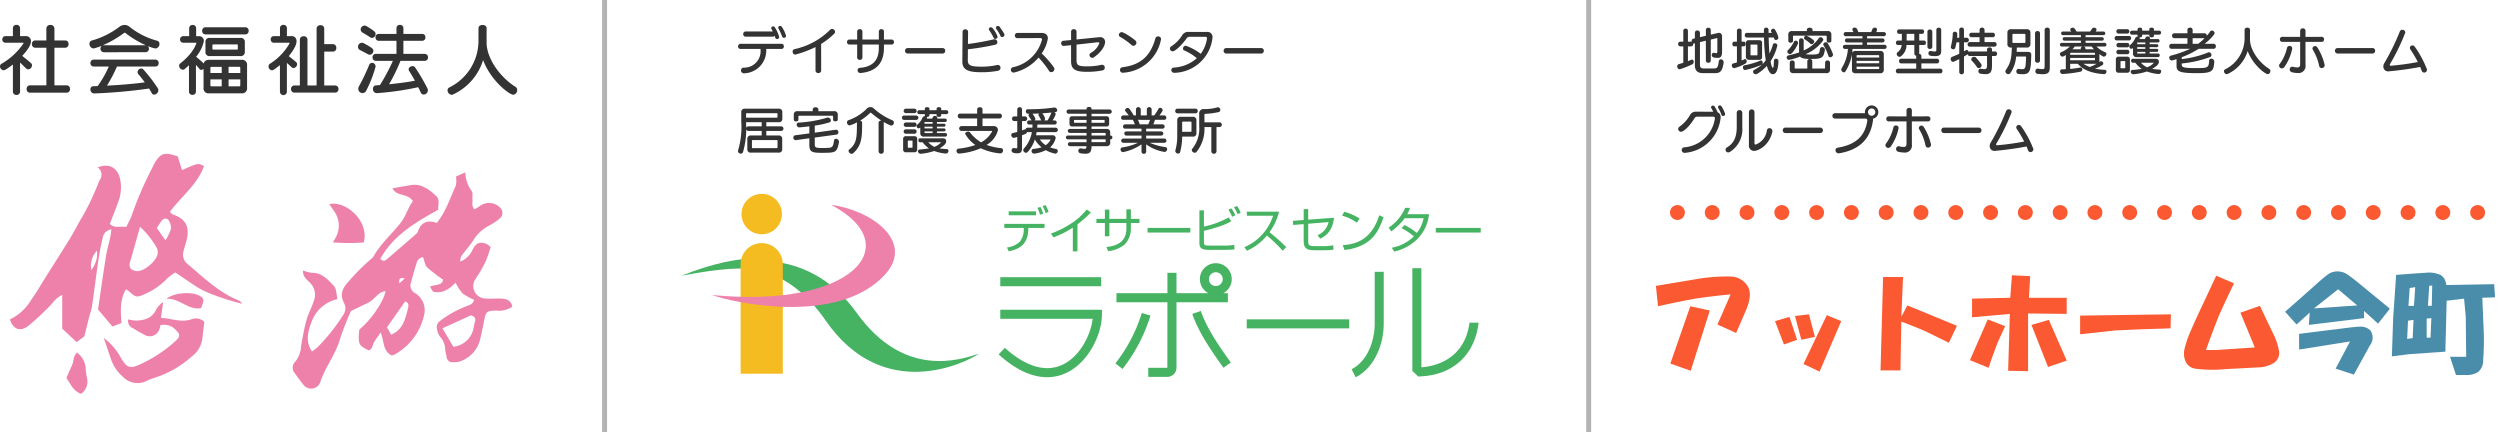 <svg xmlns="http://www.w3.org/2000/svg" xmlns:xlink="http://www.w3.org/1999/xlink" width="503.001" height="87" viewBox="0 0 503.001 87">
  <defs>
    <clipPath id="clip-path">
      <rect width="167" height="4" fill="none"/>
    </clipPath>
  </defs>
  <g id="ロゴ" transform="translate(-23.859 -12)">
    <g id="グループ_157532" data-name="グループ 157532" transform="translate(161 51)">
      <g id="ラポール" transform="translate(63.788 13.958)">
        <rect id="長方形_84279" data-name="長方形 84279" width="20.306" height="1.818" transform="translate(0.327 2.814)" fill="#45b362"/>
        <rect id="長方形_84280" data-name="長方形 84280" width="20.609" height="1.818" transform="translate(49.918 11.293)" fill="#45b362"/>
        <path id="パス_143499" data-name="パス 143499" d="M262.935,277.972v1.818h18.584c-.362,3.171-2.518,7.7-6.265,9.335-3.339,1.453-7.278.24-11.407-3.492l-1.24,1.332c3.846,3.484,7.136,4.582,9.745,4.582a9.034,9.034,0,0,0,3.627-.755c4.578-1.993,7.412-7.734,7.412-11.911v-.909Z" transform="translate(-262.608 -268.611)" fill="#45b362"/>
        <path id="パス_143500" data-name="パス 143500" d="M341.543,268.357l-1.435-1.117a31.314,31.314,0,0,0,5.316-10.149l1.74.528A33.124,33.124,0,0,1,341.543,268.357Zm21.791-1.294c-2.5-3.486-4.84-6.9-6.031-10.367l-1.72.592c1.272,3.7,3.693,7.234,6.273,10.835Zm-1.511-13.944h.923v1.818H352.4v13.175a1.839,1.839,0,0,1-1.837,1.837h-3.845v-1.818h3.845l.012-13.194H340.319v-1.818h10.259l0-4.1H352.4v4.1h6.408a3.206,3.206,0,1,1,3.013,0Zm-2.894-2.828a1.387,1.387,0,1,0,1.387-1.387A1.389,1.389,0,0,0,358.929,250.291Z" transform="translate(-316.62 -247.085)" fill="#45b362"/>
        <path id="パス_143501" data-name="パス 143501" d="M501.561,252.778v10.5c0,3.363-1.438,7.483-4.65,9.106l.82,1.623c3.9-1.971,5.648-6.809,5.648-10.729v-10.5Z" transform="translate(-425.901 -251.053)" fill="#45b362"/>
        <path id="パス_143502" data-name="パス 143502" d="M548.752,261.351c-.984,7.569-7.178,8.8-9.625,8.985l-.056-.054V250.4h-1.818v20.659l1.182,1.133.388-.016c6.623-.278,11.013-4.322,11.764-10.824Z" transform="translate(-454.017 -249.395)" fill="#45b362"/>
      </g>
      <g id="デイサービスセンター" transform="translate(64.933 2.255)">
        <path id="パス_143503" data-name="パス 143503" d="M274.475,220.962v.815h-3.258l-.01.339c-.107,3.481-2.483,4.034-3.937,4.374l-.359-.776a4.465,4.465,0,0,0,2.628-1.2,4,4,0,0,0,.757-2.415v-.32h-3.908v-.815Z" transform="translate(-266.387 -217.176)" fill="#45b362"/>
        <rect id="長方形_84281" data-name="長方形 84281" width="5.508" height="0.785" transform="translate(0.873 1.274)" fill="#45b362"/>
        <path id="パス_143504" data-name="パス 143504" d="M288.872,211.3a7.723,7.723,0,0,0-.532-1.378l.6-.192a5.3,5.3,0,0,1,.553,1.371Z" transform="translate(-281.687 -209.352)" fill="#45b362"/>
        <path id="パス_143505" data-name="パス 143505" d="M292.433,210.088a8.974,8.974,0,0,0-.608-1.4l.554-.219a5.755,5.755,0,0,1,.64,1.384Z" transform="translate(-284.116 -208.47)" fill="#45b362"/>
        <path id="パス_143506" data-name="パス 143506" d="M302.62,219.864h-.931v-4.791a18.243,18.243,0,0,1-3.889,1.949l-.533-.747a18.857,18.857,0,0,0,3.966-1.959,12.427,12.427,0,0,0,3.239-2.89l.853.592a23.977,23.977,0,0,1-2.705,2.4Z" transform="translate(-287.908 -210.531)" fill="#45b362"/>
        <path id="パス_143507" data-name="パス 143507" d="M333.54,211.331h.9v1.911h1.736v.834h-1.736v1.086a4.5,4.5,0,0,1-1.329,3.317,6.518,6.518,0,0,1-3.229,1.26l-.359-.824c1.794-.223,4.015-.8,4.015-3.743v-1.1h-3.423v2.667h-.9v-2.667h-1.707v-.834h1.707v-1.862h.9v1.862h3.423Z" transform="translate(-308.984 -210.464)" fill="#45b362"/>
        <rect id="長方形_84282" data-name="長方形 84282" width="8.611" height="0.931" transform="translate(28.814 4.601)" fill="#45b362"/>
        <path id="パス_143508" data-name="パス 143508" d="M396.8,211.975v3.267a17.554,17.554,0,0,0,4.975-1.842l.524.776a13.659,13.659,0,0,1-2.579,1.106,29.6,29.6,0,0,1-2.919.815v2.259c0,.621.155.718,1.125.718h2.938a13.178,13.178,0,0,0,2.046-.145l.049.9c-.951.1-2.085.1-2.182.1H397.8c-1.532,0-1.911-.388-1.911-1.4v-6.554Z" transform="translate(-356.642 -210.913)" fill="#45b362"/>
        <path id="パス_143509" data-name="パス 143509" d="M415.9,212.372a10.289,10.289,0,0,0-.756-1.426l.592-.272a6.819,6.819,0,0,1,.786,1.387Z" transform="translate(-370.057 -210.007)" fill="#45b362"/>
        <path id="パス_143510" data-name="パス 143510" d="M419.6,210.753a8.778,8.778,0,0,0-.747-1.406l.6-.272a6.966,6.966,0,0,1,.747,1.358Z" transform="translate(-372.644 -208.892)" fill="#45b362"/>
        <path id="パス_143511" data-name="パス 143511" d="M425.716,220a9.992,9.992,0,0,0,3.656-2.618,10.45,10.45,0,0,0,2.133-3.7H426.22v-.824H432.7a11.612,11.612,0,0,1-1.92,4.135,41.257,41.257,0,0,1,3.375,3l-.718.718a31.516,31.516,0,0,0-3.181-3.055,10.884,10.884,0,0,1-4.005,3.064Z" transform="translate(-377.428 -211.526)" fill="#45b362"/>
        <path id="パス_143512" data-name="パス 143512" d="M466.231,212.9c-.339,2.3-1.167,3.418-2.787,4.214l-.543-.708a3.693,3.693,0,0,0,2.215-2.633l-4.092.33v3.39c0,.911.136,1.115,1.3,1.115h1.959a10.134,10.134,0,0,0,1.794-.174l.009.892a12.944,12.944,0,0,1-1.736.107h-2.124c-1.561,0-2.114-.456-2.114-1.9v-3.35l-2.114.165-.058-.834,2.172-.165v-2.192h.912v2.124Z" transform="translate(-399.886 -210.341)" fill="#45b362"/>
        <path id="パス_143513" data-name="パス 143513" d="M493.578,215.155a8.836,8.836,0,0,0-2.977-1.425l.437-.776a10.72,10.72,0,0,1,3.084,1.357Z" transform="translate(-422.649 -211.595)" fill="#45b362"/>
        <path id="パス_143514" data-name="パス 143514" d="M491.059,221.268c2.735-.194,5.821-1.15,7.334-6.017l.873.388c-.843,2.434-1.787,4.262-4.007,5.465a10.033,10.033,0,0,1-3.86,1.125Z" transform="translate(-422.968 -213.196)" fill="#45b362"/>
        <rect id="長方形_84283" data-name="長方形 84283" width="9.039" height="0.931" transform="translate(86.809 4.601)" fill="#45b362"/>
        <path id="パス_143515" data-name="パス 143515" d="M525.778,210.34h-.957a9.117,9.117,0,0,1-3.336,3.986l.53.739a11.8,11.8,0,0,0,2.719-2.65h3.791a6.455,6.455,0,0,1-1.367,2.958A13.258,13.258,0,0,0,524.7,213.8l-.615.618a13.6,13.6,0,0,1,2.488,1.646,8.493,8.493,0,0,1-4.452,2.3l.5.767a9.582,9.582,0,0,0,4.44-2.318,8.165,8.165,0,0,0,2.552-5.2H525.24A6.806,6.806,0,0,0,525.778,210.34Z" transform="translate(-444.173 -209.773)" fill="#45b362"/>
      </g>
      <g id="シンボルマーク" transform="translate(0 0.001)">
        <path id="パス_143516" data-name="パス 143516" d="M68.253,243.748v2.3c-5.631-.771-12.007.5-16.118,1.209C58.187,244.857,63.5,243.641,68.253,243.748Zm19.1,10.986c-4.978-6.946-11.567-10.3-19.1-10.47L64.7,246.007c2.146-.208,9.6.418,16.417,10.279,11.658,16.851,28.321,8.409,30.852,6.677C108.168,264.191,96.9,268.058,87.355,254.734Z" transform="translate(-52.135 -230.798)" fill="#45b362"/>
        <path id="パス_143517" data-name="パス 143517" d="M91.494,205.1a4.067,4.067,0,1,1,4.067,4.067A4.066,4.066,0,0,1,91.494,205.1Zm8.31,10.086a4.243,4.243,0,0,0-4.243-4.243h0a4.243,4.243,0,0,0-4.243,4.243v22.04H99.8Z" transform="translate(-79.443 -201.032)" fill="#f5bc21"/>
        <path id="パス_143518" data-name="パス 143518" d="M96.172,208.337c15.418,8.044,4.43,20.958-23.994,18.134,4.643,1.651,25.22,6.086,34.692-3.925C113.215,215.839,104.394,209.417,96.172,208.337Z" transform="translate(-66.104 -206.123)" fill="#ed81aa"/>
      </g>
    </g>
    <path id="パス_175564" data-name="パス 175564" d="M13.86.975A.682.682,0,0,0,14.52.24a.687.687,0,0,0-.66-.75H11.385V-8.07h2.19a.671.671,0,0,0,.645-.735.663.663,0,0,0-.645-.735h-2.19v-2.385a.748.748,0,0,0-.8-.735.758.758,0,0,0-.825.735V-9.54H7.5a.672.672,0,0,0-.645.735A.68.68,0,0,0,7.5-8.07H9.765V-.51H6.435A.685.685,0,0,0,5.79.24a.68.68,0,0,0,.645.735ZM3.03.765a.669.669,0,0,0,.72.66.669.669,0,0,0,.72-.66v-5.85c.33.285.885.885,1.26,1.2a.512.512,0,0,0,.39.165.829.829,0,0,0,.75-.81c0-.315,0-.33-1.965-1.905C6.6-8.235,6.66-9.075,6.66-9.36a.984.984,0,0,0-1.08-1.05H4.47v-1.605a.669.669,0,0,0-.72-.66.669.669,0,0,0-.72.66v1.605H1.545A.633.633,0,0,0,.9-9.75a.637.637,0,0,0,.645.675h3.57a.065.065,0,0,1,.06.06c0,.03-.015.045-.03.09A13.345,13.345,0,0,1,.765-4.86a.606.606,0,0,0-.33.54.8.8,0,0,0,.75.78c.165,0,.48-.12,1.845-1.155ZM31.71-4.29a.645.645,0,0,0,.645-.7.641.641,0,0,0-.645-.69H19.275a.65.65,0,0,0-.645.69.654.654,0,0,0,.645.7H22.32A20.239,20.239,0,0,1,20.085-.36c-.285.015-.555.03-.855.03a.594.594,0,0,0-.6.645.759.759,0,0,0,.72.81H19.4A103.532,103.532,0,0,0,30.42.135c.2.315.39.615.555.93a.518.518,0,0,0,.48.3.908.908,0,0,0,.84-.87.718.718,0,0,0-.12-.42,29.991,29.991,0,0,0-2.9-3.78.607.607,0,0,0-.4-.195.781.781,0,0,0-.765.72.635.635,0,0,0,.165.435c.405.465.84,1.02,1.29,1.635-1.38.195-4.17.5-7.605.66a29.737,29.737,0,0,0,2.01-3.84ZM29.73-7.17a.688.688,0,0,0,.675-.7A.753.753,0,0,0,30.18-8.4a7.762,7.762,0,0,0,1.53.48.9.9,0,0,0,.81-.915.634.634,0,0,0-.465-.645,15.051,15.051,0,0,1-5.55-2.8,1.562,1.562,0,0,0-1.02-.375,1.72,1.72,0,0,0-1.035.375,16.39,16.39,0,0,1-5.55,2.76.629.629,0,0,0-.465.66.9.9,0,0,0,.8.93,1.177,1.177,0,0,0,.21-.03c.51-.15,1.11-.345,1.47-.495a.694.694,0,0,0-.27.57.691.691,0,0,0,.675.72ZM21.12-8.565a21.768,21.768,0,0,0,4.32-2.505.217.217,0,0,1,.1-.03.161.161,0,0,1,.09.03A19.894,19.894,0,0,0,29.79-8.565ZM49.02,1.1A.994.994,0,0,0,50.145-.03V-4.515A.994.994,0,0,0,49.02-5.64H42.525c-.615,0-.975.24-1.1.735-.48-.48-1.02-.93-1.53-1.35A7.382,7.382,0,0,0,41.445-9.36a.933.933,0,0,0-.99-1.035H39.9V-12a.657.657,0,0,0-.705-.66.665.665,0,0,0-.7.66v1.6H37.335a.649.649,0,0,0-.675.66.641.641,0,0,0,.675.66h2.52c.075,0,.09.03.09.06,0,.045-.495,1.95-3.24,4.1a.56.56,0,0,0-.225.465.815.815,0,0,0,.735.81.648.648,0,0,0,.4-.15c.3-.255.57-.51.84-.75V.75a.665.665,0,0,0,.705.66.657.657,0,0,0,.7-.66V-4.62c.24.255.48.54.705.81a.449.449,0,0,0,.375.2.683.683,0,0,0,.45-.225V-.03A.994.994,0,0,0,42.525,1.1ZM48.795-6.39a.8.8,0,0,0,.9-.9V-9.15a.79.79,0,0,0-.9-.9h-6.12a.784.784,0,0,0-.9.9v1.86a.79.79,0,0,0,.9.9Zm1.02-4.365a.658.658,0,0,0,.645-.72.658.658,0,0,0-.645-.72H41.76a.658.658,0,0,0-.645.72.658.658,0,0,0,.645.72ZM48.285-7.89c0,.135-.06.2-.18.2h-4.74c-.135,0-.195-.06-.195-.2v-.675c0-.12.06-.18.195-.18H48.1a.159.159,0,0,1,.18.18ZM48.78-.54a.221.221,0,0,1-.24.24H46.425V-1.695H48.78ZM45.045-.3h-2.04a.214.214,0,0,1-.24-.24V-1.695h2.28ZM48.78-2.985H46.425V-4.23H48.54A.21.21,0,0,1,48.78-4Zm-3.735,0h-2.28V-4c0-.15.075-.225.24-.225h2.04ZM67.875.96a.669.669,0,0,0,.66-.72.669.669,0,0,0-.66-.72H65.67V-7.29h1.785a.676.676,0,0,0,.645-.75.676.676,0,0,0-.645-.75H65.67v-3.165A.681.681,0,0,0,64.9-12.6a.689.689,0,0,0-.765.645V-.48H62.295V-9.735a.681.681,0,0,0-.765-.645.689.689,0,0,0-.765.645V-.48H59.64a.667.667,0,0,0-.645.72.667.667,0,0,0,.645.72ZM56.76.765a.7.7,0,0,0,1.4,0V-5.01c.27.225.585.525.96.87a.573.573,0,0,0,.375.15.793.793,0,0,0,.72-.765c0-.3-.075-.375-1.68-1.62,1.56-1.935,1.56-2.745,1.56-3a.945.945,0,0,0-1.035-1.035h-.9v-1.605a.653.653,0,0,0-.69-.66.657.657,0,0,0-.705.66v1.605H55.545a.633.633,0,0,0-.645.66.637.637,0,0,0,.645.675H58.65c.03,0,.045.03.045.06a.223.223,0,0,1-.015.09A11.693,11.693,0,0,1,54.765-4.86a.6.6,0,0,0-.3.54.787.787,0,0,0,.7.795c.21,0,.48-.165,1.59-1.05ZM85.1.945a.626.626,0,0,0,.585.405.88.88,0,0,0,.84-.84.741.741,0,0,0-.075-.36,35.855,35.855,0,0,0-2.52-4.29.534.534,0,0,0-.48-.225c-.375,0-.795.255-.795.63a.652.652,0,0,0,.1.345c.33.495.735,1.17,1.155,1.95-.945.2-2.835.48-5.19.72a37.81,37.81,0,0,0,2.295-4.71H85.89a.665.665,0,0,0,.66-.705.657.657,0,0,0-.66-.7H81.6V-9.465h3.78a.645.645,0,0,0,.645-.7.641.641,0,0,0-.645-.69H81.6v-1.155a.653.653,0,0,0-.69-.66.657.657,0,0,0-.705.66v1.155h-3.57a.641.641,0,0,0-.645.69.645.645,0,0,0,.645.7h3.57V-6.84h-4.17a.654.654,0,0,0-.645.7.662.662,0,0,0,.645.705h3.45a39.336,39.336,0,0,1-2.6,4.875l-.825.06A.65.65,0,0,0,75.48.21a.784.784,0,0,0,.735.855h.045a56.533,56.533,0,0,0,8.325-1.2ZM74.115.57A24.079,24.079,0,0,0,76-4.26a.731.731,0,0,0-.69-.78.675.675,0,0,0-.63.51,42.129,42.129,0,0,1-2.04,4.26,1.029,1.029,0,0,0-.12.48.851.851,0,0,0,.855.84A.788.788,0,0,0,74.115.57Zm.72-7.23a.763.763,0,0,0,.72-.78c0-.315-.015-.525-1.95-1.545a.977.977,0,0,0-.39-.09.8.8,0,0,0-.75.81.725.725,0,0,0,.435.675c.495.255.945.48,1.56.825A.793.793,0,0,0,74.835-6.66Zm.465-3.39a.758.758,0,0,0,.7-.765c0-.36-.015-.48-1.71-1.545a1.019,1.019,0,0,0-.51-.165.794.794,0,0,0-.78.78.766.766,0,0,0,.405.645c.495.285.87.495,1.485.915A.654.654,0,0,0,75.3-10.05Zm21.4.945A10.486,10.486,0,0,1,90.855-.09.632.632,0,0,0,90.48.5a.936.936,0,0,0,.81.9.679.679,0,0,0,.24-.045,11.215,11.215,0,0,0,6.105-6.945c1.575,4.2,5.31,6.975,6.06,6.975a.893.893,0,0,0,.795-.93.709.709,0,0,0-.345-.66C101.025-2.145,98.34-5.955,98.34-9.1v-2.91c0-.435-.4-.645-.81-.645s-.825.21-.825.645Z" transform="translate(23.424 29.676)" fill="#333"/>
    <g id="グループ_157533" data-name="グループ 157533" transform="translate(-833.123 -523.391)">
      <path id="パス_143493" data-name="パス 143493" d="M1002.933,595.374a6.421,6.421,0,0,0,1.7.466c2.059-.045,3.3,1.353,4.5,2.637.538.58.487,1.707.723,2.665a7.157,7.157,0,0,0-5.18,4.5c-.737,1.923-1.352,3.927.04,6.03a10.244,10.244,0,0,0,1.035-.764,37.152,37.152,0,0,0,5.329-6.7,2.22,2.22,0,0,0,.081-2.3c-.8-1.594-.429-2.791.768-4.124a43.039,43.039,0,0,1,4.613-4.654,2.235,2.235,0,0,0,.557-.572c1.436-2.556,3.668-4.476,5.452-6.756,1.1-1.412,1.489-3.076,2.471-4.356-.946-1.678-3.236-.836-4.1-2.6,1.31-.231,2.466-.437,3.622-.638,2.153-.372,3.661.815,5.114,2.127.914.826.364,1.863.485,2.809-4.6,2.568-9.074,5.153-11.672,9.921.708.669,1.123.228,1.512-.105q2.8-2.4,5.571-4.828a1.6,1.6,0,0,0,.5-.607c.632-1.922,1.973-2.338,3.788-1.723,1.841-2.275,2.66-4.991,3.832-7.515a5.262,5.262,0,0,0,.028-1.806l1.869-.839a6.573,6.573,0,0,0,1.258,3.7c.316.363.144,1.152.192,1.746.051.632-.245,1.324.409,1.993.372-.231.759-.442,1.114-.7a3.093,3.093,0,0,1,3.99.312,1.45,1.45,0,0,1-.077,2.269,12.456,12.456,0,0,1-2.166,1.426,8.011,8.011,0,0,0-3.141,2.979c-.674,1.059-1.553,1.984-2.292,3a2,2,0,0,0-.286,1.217,4.5,4.5,0,0,0,2.4-2.248c.7-1.463,1.459-1.861,2.879-1.282a4.325,4.325,0,0,1,.832.624,29.371,29.371,0,0,1-1.073,3.009,29.72,29.72,0,0,1-1.88,3.255,2.521,2.521,0,0,0,2.077,4.084c1,.068,2.005-.041,3,.01,1.037.053,1.981.322,2.226,1.624a4.633,4.633,0,0,1-3.189.791c-1.976.025-2.126.176-2.49,2.06q-.359,1.861-.791,3.709a6.217,6.217,0,0,1-3.944,4.414,4.373,4.373,0,0,1-1.564.205,1.133,1.133,0,0,1-1.239-1.051c-.092-.525-.247-1.041-.3-1.568a3.761,3.761,0,0,0-1.029-2.522,3.313,3.313,0,0,1-.592-1.457,1.538,1.538,0,0,1,.622-1.729,21.168,21.168,0,0,1,5.2-2.908c.571-.268,1.338-.3,1.639-1.326a11.151,11.151,0,0,1-2.321-1.274,10,10,0,0,1-1.423-2.181c-1.209,1.285-2.569,2.2-4.36,1.87-.291-.053-.486-.634-.793-1.064,1.036-.5,2.33-.072,2.666-1.385a32.68,32.68,0,0,1-3.219-2.484c-.461-.447-.541-1.288-.831-2.049a1.44,1.44,0,0,0-1.3,1.184c-.4,1.268-.776,2.544-1.1,3.831a1.709,1.709,0,0,0,.774,2.193,4.03,4.03,0,0,1,1.809,4.538,12.035,12.035,0,0,1-5.972,7.866,2.271,2.271,0,0,1-.531.153c-1.826-.907-1.471-2.865-2.219-4.611-.5.731-.9,1.281-1.268,1.847-.381.583-.292,1.482-1.138,1.744-2.056-1.016-2.167-1.268-1.88-4.2,2.288-1.823,4.867-5.566,5.281-7.723-1.571.164-2.184,1.69-3.4,2.286-1.243.609-2.5,1.2-3.566,1.713a58.278,58.278,0,0,0-2.187,5.6c-.885,3.157-3.024,5.7-4.017,8.805a1.95,1.95,0,0,1-3.4.383c-.592-.721-1.144-1.478-1.672-2.246a1.674,1.674,0,0,1,.08-2.355,5.331,5.331,0,0,0,1.156-3.1c.316-1.759.614-3.53,1.09-5.248.368-1.332,1.07-2.569,1.486-3.891a3.345,3.345,0,0,0-.681-3.528C1003.763,597.252,1002.813,596.665,1002.933,595.374Zm30.242,15.355a4.658,4.658,0,0,0,4.094-3.929c.074-.391.161-.78.269-1.163.186-.656-.123-1-.816-1.236l-5.746,2.606Zm-12.517-2.412c1.939-.934,2.645-2.123,3.4-5.4.135-.586.145-1.043-.593-1.3l-3.648,5.2ZM1023.377,597c-.872-.265-1.238-.036-1.047.966Z" transform="translate(-84.972 -5.568)" fill="#ed81aa"/>
      <path id="パス_143494" data-name="パス 143494" d="M858.983,599.659a10.07,10.07,0,0,0,4.273-3.931c1.076-1.517,2.01-3.135,3-4.711,1.632-2.589,3.282-5.168,4.885-7.776.764-1.244,1.4-2.563,2.154-3.818a47.593,47.593,0,0,0,3.085-6.223c.229-.553.431-1.123.708-1.651a1.769,1.769,0,0,0-.474-2.468c2.29-.915,3.926.012,4.489,2.129a8.116,8.116,0,0,1-.366,4.886c-.494,1.445-1.085,2.856-1.654,4.336.932.975,2.116.417,3.3.632.36-.742.757-1.429,1.039-2.161a72.728,72.728,0,0,1,4.164-9.684c.13-.232.215-.489.344-.721,1.3-2.329,2.069-2.6,4.82-1.634l.852,2.75c3.211-1.42,3.211-1.42,4.435-.827-1.329,3.747-4.561,6.089-6.871,9.229.2.191.352.443.563.515,2.5.852,3.387,2.3,2.878,4.842-.17.846-.485,1.662-.68,2.5a2.385,2.385,0,0,0,.815,2.655c3.194,2.692,6.192,5.636,10.145,7.264a1.392,1.392,0,0,1,.778.72c-.877-.245-1.76-.471-2.629-.742-.954-.3-1.906-.6-2.837-.962a24.646,24.646,0,0,1-2.746-1.191c-.878-.466-1.695-1.05-2.527-1.6s-1.654-1.123-2.664-1.811a10.134,10.134,0,0,0-1.635,1.209,13.624,13.624,0,0,1-4.551,3.16c-1.57.707-1.782.676-3.139-.575a5.818,5.818,0,0,0-.611-.414c-1.259,2.134-1.084,4.418-.893,6.782l-1.825.735-2.9-3.449c.258-1.785.508-3.553.772-5.318.274-1.838.549-3.677.846-5.511.276-1.7.9-3.361,1.066-5.3-1.6.354-1.673,1.4-1.865,2.227-.376,1.615-.636,3.26-.877,4.9-.4,2.742-.727,5.494-1.137,8.235-.127.849-.435,1.671-.647,2.509-.308,1.216-.6,2.435-.905,3.65l-1.563,1.187-2.9-2.721V594.72a5.828,5.828,0,0,0-2.036,1.752,51.2,51.2,0,0,1-4.781,4.482C861.036,602.217,859.611,601.658,858.983,599.659Zm26.17-18.633c-.686,2.438-1.29,4.587-1.895,6.735a4.925,4.925,0,0,0-.167.57c-.142.942.2,1.323,1.069,1.561,1.723.471,4.636-2.309,4.558-3.657a2.152,2.152,0,0,0-.178-.956A17.543,17.543,0,0,0,885.153,581.026Zm5.122,2.722a10.566,10.566,0,0,0,1.086-2.248,2.777,2.777,0,0,0-.373-1.675.8.8,0,0,0-1.357-.15,11.112,11.112,0,0,0-1.085,1.606Zm-14.923,5.969a5.294,5.294,0,0,0,1.146-3.9A4.52,4.52,0,0,0,875.352,589.717Z" transform="translate(0 0)" fill="#ed81aa"/>
      <path id="パス_143495" data-name="パス 143495" d="M906.044,647.92a12.507,12.507,0,0,1,3.568,4.2c1.059,1.758,1.747,2.024,3.577,1.191a27.341,27.341,0,0,0,7.325-4.8c.92-.851.939-1.294.071-2.149a3.206,3.206,0,0,0-3.127-1.006,7.754,7.754,0,0,1-.245.89,2.033,2.033,0,0,1-2.753,1.167c-.883-.462-1.746-.966-2.6-1.48a1.539,1.539,0,0,1-.889-1.733,8.713,8.713,0,0,0,1.708.236c1.579-.1,3.026-.459,3.829-2.076a4.67,4.67,0,0,1,1.5-1.667l-.46,3.2c2.17.1,4.1,1.013,6.2.258a2.427,2.427,0,0,1,2.54.536c-.123,1.04-.271,2.147-.383,3.257a5.394,5.394,0,0,1-2.133,3.69,20.466,20.466,0,0,1-7.529,4.311,14.18,14.18,0,0,0-1.67.666,4,4,0,0,1-4.611-.82,8.239,8.239,0,0,1-2.4-3.4C907.075,650.9,906.552,649.411,906.044,647.92Z" transform="translate(-28.19 -44.539)" fill="#ed81aa"/>
      <path id="パス_143496" data-name="パス 143496" d="M1019.234,591.442c3.376-.741,8.092,3.482,6.921,7.716a39.831,39.831,0,0,1-6.218-.014,11.5,11.5,0,0,0,.737-1.287,4.928,4.928,0,0,0-.44-4.932C1019.9,592.452,1019.588,591.968,1019.234,591.442Z" transform="translate(-95.991 -14.985)" fill="#ed81aa"/>
      <path id="パス_143497" data-name="パス 143497" d="M890.248,674.378c-1.607-.591-2.087-1.992-2.937-3.19.362-.823.707-1.676,1.108-2.5.392-.805.223-1.85,1.019-2.6a4.231,4.231,0,0,1,1.77,3.477,15.844,15.844,0,0,0,.272,1.771A2.928,2.928,0,0,1,890.248,674.378Z" transform="translate(-16.969 -59.749)" fill="#ed81aa"/>
      <path id="パス_143498" data-name="パス 143498" d="M944.448,639.253c-2.582.471-4.344-2.078-6.976-1.9,1.731-1.334,5.4-1.518,6.919-.454C945.084,637.384,945.1,637.645,944.448,639.253Z" transform="translate(-47.015 -41.852)" fill="#ed81aa"/>
    </g>
    <rect id="長方形_97258" data-name="長方形 97258" width="1" height="87" transform="translate(145 12)" fill="#b4b4b4"/>
    <rect id="長方形_97260" data-name="長方形 97260" width="1" height="87" transform="translate(343 12)" fill="#b4b4b4"/>
    <path id="パス_175566" data-name="パス 175566" d="M9.1-4.15a.481.481,0,0,0,.47-.52.481.481,0,0,0-.47-.52H.89a.516.516,0,0,0-.53.54.491.491,0,0,0,.53.5H4.88V-4A3.3,3.3,0,0,1,1.48-.39.529.529,0,0,0,.95.16a.578.578,0,0,0,.59.59A4.58,4.58,0,0,0,6.03-3.97v-.18ZM7.32-6.62a.459.459,0,0,0,.4-.19c.05.14.09.28.13.41a.328.328,0,0,0,.34.25.43.43,0,0,0,.45-.39,6.883,6.883,0,0,0-.87-1.94.388.388,0,0,0-.35-.21.386.386,0,0,0-.4.34c0,.06,0,.07.33.69-.01,0-.02-.01-.03-.01H1.92a.514.514,0,0,0-.53.53.506.506,0,0,0,.53.52Zm2.7-.15A6.153,6.153,0,0,0,9.2-8.54a.436.436,0,0,0-.38-.25.368.368,0,0,0-.38.35.361.361,0,0,0,.05.19,11.543,11.543,0,0,1,.74,1.61.359.359,0,0,0,.35.25A.414.414,0,0,0,10.02-6.77ZM15.94.21a.53.53,0,0,0,.57.49.533.533,0,0,0,.57-.51l-.01-5.35A14.142,14.142,0,0,0,19.7-7.22a.523.523,0,0,0,.18-.39.62.62,0,0,0-.61-.57.528.528,0,0,0-.4.18A14.43,14.43,0,0,1,11.7-4.11a.5.5,0,0,0-.36.51.552.552,0,0,0,.52.59,22.16,22.16,0,0,0,4.08-1.52ZM31.27-5.04a.46.46,0,0,0,.45-.5.46.46,0,0,0-.45-.5H29.71V-7.66a.472.472,0,0,0-.51-.47.475.475,0,0,0-.52.47v1.62h-3.3V-7.66a.489.489,0,0,0-.53-.47.484.484,0,0,0-.53.47v1.62H22.74a.467.467,0,0,0-.46.5.467.467,0,0,0,.46.5h1.58v2.62a.482.482,0,0,0,.53.46.476.476,0,0,0,.53-.46V-5.04h3.3v.6c0,1.93-.61,3.82-3.8,4.09a.485.485,0,0,0-.48.49.546.546,0,0,0,.57.55h.07c3.77-.38,4.67-2.66,4.67-5.13v-.6ZM41.49-3.23a.529.529,0,0,0,.55-.55.524.524,0,0,0-.55-.55H34.5a.53.53,0,0,0-.55.55.535.535,0,0,0,.55.55Zm5.09,1.27.02-2.12a51.021,51.021,0,0,0,5.54-.93.492.492,0,0,0,.39-.49.588.588,0,0,0-.55-.61.772.772,0,0,0-.15.02,50.47,50.47,0,0,1-5.22.94l.03-2.45v-.02a.519.519,0,0,0-.56-.48.51.51,0,0,0-.55.48l-.05,5.98v.02C45.48.06,46.69.53,49.19.53A17.188,17.188,0,0,0,52.66.24a.6.6,0,0,0,.5-.6.534.534,0,0,0-.52-.57.66.66,0,0,0-.14.01,14.42,14.42,0,0,1-3.3.33c-2.22,0-2.62-.35-2.62-1.33Zm6-4.63a5.219,5.219,0,0,0-1-1.73.434.434,0,0,0-.35-.19.415.415,0,0,0-.42.37.333.333,0,0,0,.08.22,10,10,0,0,1,.89,1.54.328.328,0,0,0,.32.21A.471.471,0,0,0,52.58-6.59Zm-.27-1.6a7.712,7.712,0,0,1,.84,1.42.364.364,0,0,0,.34.22.461.461,0,0,0,.47-.42c0-.19-.16-.48-.95-1.61a.436.436,0,0,0-.36-.2.4.4,0,0,0-.42.36A.426.426,0,0,0,52.31-8.19Zm8.9,1.85a.294.294,0,0,1,.3.32A7.664,7.664,0,0,1,55.69-.48a.543.543,0,0,0-.45.53.561.561,0,0,0,.57.56,9.2,9.2,0,0,0,5.01-3.03A19.653,19.653,0,0,1,62.9.22a.548.548,0,0,0,.48.3.645.645,0,0,0,.63-.62.65.65,0,0,0-.11-.34,19.138,19.138,0,0,0-2.45-2.81,7.129,7.129,0,0,0,1.24-3.02c0-.65-.41-1.1-1.26-1.1H56.56a.489.489,0,0,0-.51.52.5.5,0,0,0,.5.53h.01Zm11.58.84c.17,0,.26.08.26.21a3.789,3.789,0,0,1-1.73,1.94.49.49,0,0,0-.26.43.588.588,0,0,0,.57.56.542.542,0,0,0,.31-.1c2.27-1.59,2.27-3.05,2.27-3.08a.951.951,0,0,0-1.07-.98,1.275,1.275,0,0,0-.19.01l-4.49.45v-1.6a.5.5,0,0,0-.55-.47.5.5,0,0,0-.55.47v1.71c-.54.06-1.07.11-1.55.15a.474.474,0,0,0-.44.5.5.5,0,0,0,.49.54h.06l1.44-.15v3.25c0,1.57.83,2.11,3.13,2.11A15.806,15.806,0,0,0,73.66.17a.553.553,0,0,0,.48-.56.551.551,0,0,0-.53-.58.57.57,0,0,0-.13.01,12.946,12.946,0,0,1-2.99.31c-1.72,0-2.03-.27-2.03-1.21V-5.03l4.29-.47Zm12.65-.49a.525.525,0,0,0,.02-.17.544.544,0,0,0-.59-.51.529.529,0,0,0-.54.37c-.87,3.09-2.51,5.32-6.64,5.83a.539.539,0,0,0-.49.55.551.551,0,0,0,.58.56c.03,0,.06-.01.09-.01A8.248,8.248,0,0,0,85.44-5.99ZM79.9-4.78a.651.651,0,0,0,.61-.63.574.574,0,0,0-.22-.45,13.169,13.169,0,0,0-2.41-1.58.677.677,0,0,0-.32-.09.584.584,0,0,0-.59.55.5.5,0,0,0,.28.42,12.764,12.764,0,0,1,2.29,1.63A.484.484,0,0,0,79.9-4.78ZM88.16.65A7.9,7.9,0,0,0,95.82-6.5a1.021,1.021,0,0,0-1.14-1.08H91.09a1.411,1.411,0,0,0-1.34.61,7.074,7.074,0,0,1-2.21,2.28.511.511,0,0,0-.29.45.572.572,0,0,0,.55.57c.56,0,2.05-1.51,2.8-2.61a.712.712,0,0,1,.61-.32h3.2a.289.289,0,0,1,.3.32,6.856,6.856,0,0,1-1.26,3.11A10.872,10.872,0,0,0,90.44-4.8a.58.58,0,0,0-.56.57.413.413,0,0,0,.26.39,9.826,9.826,0,0,1,2.52,1.55A7.591,7.591,0,0,1,88.02-.4a.482.482,0,0,0-.49.49.56.56,0,0,0,.57.56Zm17.43-3.88a.529.529,0,0,0,.55-.55.524.524,0,0,0-.55-.55H98.6a.53.53,0,0,0-.55.55.535.535,0,0,0,.55.55ZM8.49,16.71a.663.663,0,0,0,.75-.75V14.01a.663.663,0,0,0-.75-.75H6.04v-.92H9.06a.461.461,0,0,0,0-.92H6.04v-.83H8.51a.663.663,0,0,0,.75-.75V8.61a.66.66,0,0,0-.75-.74H1.75A.66.66,0,0,0,1,8.61V10.4a16.587,16.587,0,0,1-.61,5.77.534.534,0,0,0-.05.2.55.55,0,0,0,.57.54.468.468,0,0,0,.45-.33,17.111,17.111,0,0,0,.61-5.76v-.23H5.11v.83H2.41a.461.461,0,0,0,0,.92h2.7v.92H2.96a.66.66,0,0,0-.74.75v1.95a.66.66,0,0,0,.74.75ZM8.3,15.66c0,.1-.05.15-.16.15H3.31c-.11,0-.16-.05-.16-.15V14.33c0-.1.05-.15.16-.15H8.14c.11,0,.16.05.16.15ZM8.29,9.52a.143.143,0,0,1-.16.16H1.97V8.94c0-.11.05-.16.15-.16H8.13a.139.139,0,0,1,.16.16Zm9.26,7.23c2.36-.04,2.74-.02,3.11-2.15,0-.03.01-.06.01-.09a.638.638,0,0,0-.62-.59.383.383,0,0,0-.39.38c-.22,1.45-.3,1.45-2.09,1.48h-.39c-1.29,0-1.39-.17-1.39-.83V13.68l4.38-.6a.437.437,0,0,0,.37-.47.467.467,0,0,0-.44-.51h-.06l-4.25.59V11.27a17.369,17.369,0,0,0,2.95-.65.38.38,0,0,0,.29-.37.644.644,0,0,0-.58-.61.4.4,0,0,0-.15.03,25.074,25.074,0,0,1-5.78,1,.377.377,0,0,0-.37.41.541.541,0,0,0,.52.55h.04c.57-.05,1.27-.13,1.99-.21v1.42l-2.84.38a.442.442,0,0,0-.38.46.484.484,0,0,0,.45.52h.05l2.72-.38v1.22c0,1.38.28,1.71,2.42,1.71Zm1.93-6.68c0,.23.24.35.47.35s.47-.12.47-.35V9.12a.663.663,0,0,0-.75-.75H16.52V8.04c0-.31-.29-.46-.57-.46s-.58.15-.58.46v.33H12.32a.663.663,0,0,0-.75.75v.96c0,.23.23.35.47.35s.46-.12.46-.35V9.44a.139.139,0,0,1,.16-.16h6.6c.11,0,.22.05.22.16Zm9.15,6.43a.527.527,0,0,0,1.04,0V10.7a.508.508,0,0,0-.03-.17,9.627,9.627,0,0,0,1.4.7.361.361,0,0,0,.17.03.566.566,0,0,0,.5-.6.462.462,0,0,0-.28-.45,12.949,12.949,0,0,1-3.76-2.39,1.025,1.025,0,0,0-.7-.27.9.9,0,0,0-.67.27,9.358,9.358,0,0,1-3.73,2.36.429.429,0,0,0-.29.44.587.587,0,0,0,.5.62,7.052,7.052,0,0,0,1.5-.62c-.03,2.79.05,4.23-1.53,5.44a.35.35,0,0,0-.16.29.655.655,0,0,0,.61.6.51.51,0,0,0,.32-.12c1.79-1.59,1.8-3.39,1.8-6.14a.442.442,0,0,0-.41-.42,10.307,10.307,0,0,0,2.05-1.59.117.117,0,0,1,.07-.02.107.107,0,0,1,.06.02,22.306,22.306,0,0,0,2.11,1.59h-.05a.463.463,0,0,0-.52.43Zm13.42-3.01a.36.36,0,0,0,0-.72H40.37v-.33H41.8a.305.305,0,1,0,0-.61H40.37v-.34H41.8a.3.3,0,1,0,0-.6H40.37v-.34h1.62a.346.346,0,1,0,0-.69H40.4a.381.381,0,0,0,.04-.17c0-.23-.24-.37-.47-.37a.405.405,0,0,0-.4.23,2.177,2.177,0,0,1-.18.31H38.35a.443.443,0,0,0,.03-.15.241.241,0,0,0-.07-.18h.06c.24,0,.49-.11.49-.32V8.97H40.3v.24c0,.21.23.31.47.31s.46-.1.46-.31V8.97h1.03a.4.4,0,1,0,0-.8H41.23V7.88c0-.22-.23-.32-.46-.32s-.47.1-.47.32v.29H38.86V7.88c0-.22-.23-.32-.46-.32s-.47.1-.47.32v.29H36.82a.4.4,0,1,0,0,.8h1.11v.24a.235.235,0,0,0,.06.17h-.06a.46.46,0,0,0-.44.25,3.854,3.854,0,0,1-1.03,1.42.468.468,0,0,0-.17.35.4.4,0,0,0,.38.42.49.49,0,0,0,.35-.17v1.09a.663.663,0,0,0,.75.75Zm.14,3.41a.545.545,0,0,0,.5-.55.334.334,0,0,0-.35-.35,14.416,14.416,0,0,1-1.46-.14c.81-.5,1.35-.88,1.35-1.44a.567.567,0,0,0-.61-.59H36.95c-.21,0-.31.2-.31.39s.1.4.31.4h.54a5.283,5.283,0,0,0,1.28,1.23,13.749,13.749,0,0,1-1.82.22.355.355,0,0,0-.39.36.527.527,0,0,0,.52.51h.06a11.529,11.529,0,0,0,2.67-.56,9.264,9.264,0,0,0,2.34.52Zm-6.4-.26a.54.54,0,0,0,.61-.61V14.01a.537.537,0,0,0-.61-.61H34.17a.533.533,0,0,0-.6.61v2.03a.53.53,0,0,0,.6.6Zm.43-6.51a.446.446,0,0,0,0-.89H33.74a.446.446,0,0,0,0,.89Zm-.35,2.78a.446.446,0,0,0,0-.89H34.09a.446.446,0,0,0,0,.89Zm0-4.15a.446.446,0,0,0,0-.89H34.09a.446.446,0,0,0,0,.89Zm0,2.76a.441.441,0,0,0,0-.88H34.1a.441.441,0,0,0,0,.88Zm5.25,3.1a.065.065,0,0,1,.06.06,3.493,3.493,0,0,1-1.33.87,4.163,4.163,0,0,1-1.23-.93Zm-5.66.99a.106.106,0,0,1-.12.12h-.71a.106.106,0,0,1-.12-.12v-1.2a.106.106,0,0,1,.12-.12h.71a.106.106,0,0,1,.12.12Zm4.04-3.78H37.87v-.34H39.5Zm0-.94H37.87v-.34H39.5Zm0,1.88H38.03a.143.143,0,0,1-.16-.16v-.17H39.5Zm13.67,4.1a.587.587,0,0,0,.5-.62.413.413,0,0,0-.4-.44,12.717,12.717,0,0,1-2.91-.65,4.921,4.921,0,0,0,2.29-2.97.8.8,0,0,0-.88-.82H49.54V9.83H53a.455.455,0,0,0,.44-.49A.449.449,0,0,0,53,8.85H49.54V8c0-.29-.27-.43-.54-.43s-.54.14-.54.43v.85H45a.442.442,0,0,0-.43.49.447.447,0,0,0,.43.49h3.46v1.54H45.27a.489.489,0,0,0,0,.97h6.07c.06,0,.13.05.13.1a.055.055,0,0,1-.02.05,5.488,5.488,0,0,1-2.2,2.15,7.888,7.888,0,0,1-2.23-2,.422.422,0,0,0-.36-.16c-.29,0-.61.2-.61.45a6.884,6.884,0,0,0,2.05,2.24,14.251,14.251,0,0,1-3.36.73.448.448,0,0,0-.43.46.522.522,0,0,0,.5.54h.05a13.638,13.638,0,0,0,4.32-1.07,12.007,12.007,0,0,0,3.95,1.04Zm6.77.04a6.969,6.969,0,0,0,2.33-.7,6.751,6.751,0,0,0,1.93.71.535.535,0,0,0,.48-.54.409.409,0,0,0-.35-.41,7.876,7.876,0,0,1-1.19-.31,3.748,3.748,0,0,0,1.12-1.85.57.57,0,0,0-.59-.6H60.31c.05-.21.08-.43.12-.63h3.82a.445.445,0,0,0,0-.89H60.54c.02-.23.04-.42.04-.63h3.48a.415.415,0,1,0,0-.83h-.43a4.713,4.713,0,0,0,.64-1.27.44.44,0,0,0-.29-.38l.24-.03a.359.359,0,0,0,.35-.36.581.581,0,0,0-.52-.56h-.07a33.942,33.942,0,0,1-5.02.35h-.28a.386.386,0,0,0-.42.41.458.458,0,0,0,.4.49h.32a.422.422,0,0,0-.18.31.378.378,0,0,0,.09.24c.15.22.32.47.43.67a.5.5,0,0,0,.12.13h-.52a.415.415,0,1,0,0,.83h.68c0,.21-.01.4-.03.63h-.95a.408.408,0,0,0-.42.36.3.3,0,0,0-.1-.02.526.526,0,0,0-.17.04,3.979,3.979,0,0,1-.44.17V10.36h.6a.435.435,0,0,0,.43-.47.43.43,0,0,0-.43-.47h-.6V7.99a.482.482,0,0,0-.96,0V9.42h-.62a.436.436,0,0,0-.43.47.442.442,0,0,0,.43.47h.62v2.19c-.28.09-.58.15-.89.22a.374.374,0,0,0-.31.39.568.568,0,0,0,.49.58,4.022,4.022,0,0,0,.71-.19v2.06c0,.17-.02.23-.17.23a3.959,3.959,0,0,1-.45-.05c-.03,0-.05-.01-.08-.01a.453.453,0,0,0-.44.48c0,.38.3.58,1.16.58.75,0,.94-.34.94-1.04V13.22c.27-.11.55-.21.77-.31a.436.436,0,0,0,.22-.35.521.521,0,0,0,.14.02h.85a6.419,6.419,0,0,1-1.6,3.3.423.423,0,0,0-.13.31.567.567,0,0,0,.54.55.457.457,0,0,0,.34-.15,6.916,6.916,0,0,0,1.45-2.53,5.7,5.7,0,0,0,1.36,1.58,8.348,8.348,0,0,1-1.64.32.4.4,0,0,0-.38.41.527.527,0,0,0,.48.54Zm2-6.68a.429.429,0,0,0,.2-.35,3.029,3.029,0,0,0-.57-1.08c.74-.04,1.38-.11,1.87-.16a.4.4,0,0,0-.1.17,9.761,9.761,0,0,1-.71,1.42Zm1.2,3.83c.06,0,.08.02.08.05a.06.06,0,0,1-.01.04,3.069,3.069,0,0,1-.95,1.06,3.926,3.926,0,0,1-1.18-1.15Zm-3.15-3.83a.405.405,0,0,0,.2-.33,3.79,3.79,0,0,0-.53-.94l-.09-.08c.46-.01.92-.02,1.36-.04a.317.317,0,0,0-.12.25.42.42,0,0,0,.06.21c.11.18.27.49.41.78a.583.583,0,0,0,.11.15Zm14.49,5.18a.663.663,0,0,0,.75-.75v-.62h.1a.387.387,0,0,0,0-.77h-.1v-.58a.663.663,0,0,0-.75-.75h-3v-.49h2.94a.526.526,0,0,0,.6-.6V9.99a.526.526,0,0,0-.6-.6H71.48v-.5h3.63a.414.414,0,0,0,.43-.43.409.409,0,0,0-.43-.43H71.48V7.89c0-.25-.25-.38-.5-.38s-.51.13-.51.38v.14H66.88a.414.414,0,0,0-.43.43.42.42,0,0,0,.43.43h3.59v.5H67.64a.53.53,0,0,0-.6.6v.86a.53.53,0,0,0,.6.6h2.83v.49H67.1a.4.4,0,0,0,0,.8h3.37v.53h-3.8a.387.387,0,0,0,0,.77h3.8v.57H67.12a.4.4,0,0,0,0,.8h3.34c-.02.41-.09.54-.4.54a4.822,4.822,0,0,1-.73-.1.309.309,0,0,0-.09-.01.505.505,0,0,0-.03.99,6.615,6.615,0,0,0,1.05.1c.95,0,1.2-.43,1.22-1.52Zm-.16-.96c0,.1-.05.15-.16.15H71.48v-.56h2.84Zm-.21-3.86c0,.08-.04.12-.13.12h-2.5v-.58h2.5c.09,0,.13.04.13.12Zm.21,2.68H71.48v-.53h2.68a.139.139,0,0,1,.16.16Zm-3.85-2.56H68.08c-.09,0-.13-.04-.13-.12v-.34c0-.08.04-.12.13-.12h2.39Zm15.65,4.02a.425.425,0,0,0,0-.85H82.47v-.6H85.5a.42.42,0,0,0,0-.84H82.47v-.55h3.31a.436.436,0,0,0,0-.87H83.91a7.277,7.277,0,0,0,.32-.91H86.1a.4.4,0,0,0,.42-.42.44.44,0,0,0-.42-.47h-.96a5.006,5.006,0,0,0,.59-.88.361.361,0,0,0,.05-.19.492.492,0,0,0-.49-.46.415.415,0,0,0-.37.23,7.044,7.044,0,0,1-.83,1.3h-.52V7.99a.487.487,0,0,0-.97,0V9.22H81.38V7.99a.487.487,0,0,0-.97,0V9.22h-.44c-.89-1.45-.97-1.5-1.21-1.5a.526.526,0,0,0-.54.44.352.352,0,0,0,.09.23c.21.29.49.58.65.83H77.85a.448.448,0,0,0-.43.47.406.406,0,0,0,.43.42H79.8a9.224,9.224,0,0,1,.39.91H78.21a.436.436,0,0,0,0,.87h3.32v.55H78.48a.42.42,0,0,0,0,.84h3.05v.6H77.87a.425.425,0,0,0,0,.85h2.95a11.2,11.2,0,0,1-3.15.93.406.406,0,0,0-.36.42.526.526,0,0,0,.49.53,9.789,9.789,0,0,0,3.73-1.57v1.47a.443.443,0,0,0,.47.44.438.438,0,0,0,.47-.44V15.04a8.448,8.448,0,0,0,3.64,1.52.22.22,0,0,0,.08.01.568.568,0,0,0,.5-.58.376.376,0,0,0-.33-.39,12.313,12.313,0,0,1-3.17-.87Zm-2.88-4.62a6.823,6.823,0,0,1-.36.91h-1.7a9.609,9.609,0,0,0-.36-.91ZM95.58,16.5a.527.527,0,0,0,1.04,0V11.57h.63a.482.482,0,0,0,0-.96H94.19V9.05c0-.09.07-.13.16-.14a15.215,15.215,0,0,0,2.7-.36.417.417,0,0,0,.33-.44.5.5,0,0,0-.46-.53.585.585,0,0,0-.13.02,9.167,9.167,0,0,1-2.72.35.837.837,0,0,0-.93.94v2.48a6.414,6.414,0,0,1-1.4,4.56.427.427,0,0,0-.1.26.617.617,0,0,0,.61.54.418.418,0,0,0,.33-.14,7.334,7.334,0,0,0,1.61-5.02h1.39Zm-3.74-3.01a.66.66,0,0,0,.74-.75V10.25a.66.66,0,0,0-.74-.75H89.46a.656.656,0,0,0-.74.75v3.09a10.445,10.445,0,0,1-.37,2.88.887.887,0,0,0-.02.15.57.57,0,0,0,.58.53.383.383,0,0,0,.38-.27,11.691,11.691,0,0,0,.42-3.14Zm.58-4.69a.425.425,0,0,0,.42-.46.438.438,0,0,0-.43-.48H88.75a.43.43,0,0,0-.43.47.435.435,0,0,0,.43.47Zm-.83,3.56a.143.143,0,0,1-.16.16H89.71V10.63a.143.143,0,0,1,.16-.16h1.56a.143.143,0,0,1,.16.16Z" transform="translate(172 26)" fill="#333"/>
    <path id="パス_175567" data-name="パス 175567" d="M7.8.72c.91,0,1.55-.09,1.85-2.04a.487.487,0,0,0,.01-.12.6.6,0,0,0-.55-.63c-.21,0-.41.14-.45.51C8.51-.24,8.27-.22,7.38-.22H5.74c-.64,0-.85-.24-.85-.7v-4.6l1.19-.29V-1.8a.457.457,0,0,0,.5.43.453.453,0,0,0,.49-.43V-6.04l1.24-.3h.01a.077.077,0,0,1,.07.08v2.43c0,.38-.01.53-.25.53a2.173,2.173,0,0,1-.41-.07.491.491,0,0,0-.11-.01.388.388,0,0,0-.35.43.479.479,0,0,0,.38.51,5.048,5.048,0,0,0,.78.09c.61,0,.91-.27.91-1.25V-6.61c0-.51-.22-.78-.63-.78a.855.855,0,0,0-.25.04l-1.39.32v-.96a.447.447,0,0,0-.49-.43.45.45,0,0,0-.5.43V-6.8l-1.19.28v-.87a.483.483,0,0,0-.52-.48.466.466,0,0,0-.5.48v1.11c0-.01-.29.06-.29.06a.455.455,0,0,0-.36.49.66.66,0,0,0,.01.14.507.507,0,0,0-.13-.02H2.47v-2.2a.427.427,0,0,0-.46-.43.43.43,0,0,0-.47.43v2.2H.93a.436.436,0,0,0-.43.47.442.442,0,0,0,.43.47h.61v3.3l-.9.27a.44.44,0,0,0-.32.46.537.537,0,0,0,.47.58A.343.343,0,0,0,.95-.1a18.256,18.256,0,0,0,2.44-.98.541.541,0,0,0,.24-.49c0-.23-.11-.44-.32-.44a.493.493,0,0,0-.23.06,5.771,5.771,0,0,1-.61.25V-4.67H3.1a.419.419,0,0,0,.42-.46.375.375,0,0,0-.01-.11c.03,0,.06.01.09.01s.05-.01.08-.01l.19-.05V-.82C3.87.17,4.4.72,5.51.72Zm12.89-2.4a.491.491,0,0,0-.5-.51.4.4,0,0,0-.41.41c-.05.52-.02,1.42-.22,1.42-.16,0-.33-.49-.46-1.32a10.045,10.045,0,0,0,1.37-3.19.5.5,0,0,0-.52-.43.376.376,0,0,0-.38.29,13.979,13.979,0,0,1-.69,1.79c-.09-.93-.13-2.03-.17-3.23h1.03a1.693,1.693,0,0,1,.1.27.321.321,0,0,0,.32.23.52.52,0,0,0,.52-.46A4.853,4.853,0,0,0,20-8.01a.357.357,0,0,0-.34-.21.487.487,0,0,0-.48.42.374.374,0,0,0,.05.18c.04.08.09.16.12.23h-.66v-.58a.443.443,0,0,0-.46-.47.445.445,0,0,0-.47.47v.58H14.34a.43.43,0,0,0-.43.47.435.435,0,0,0,.43.47h3.44a35.17,35.17,0,0,0,.35,4.58,6.43,6.43,0,0,1-.71.84.509.509,0,0,0,.1-.32c0-.25-.13-.49-.33-.49a.353.353,0,0,0-.14.03,15.7,15.7,0,0,1-3.17.94.4.4,0,0,0-.34.43c0,.26.16.53.41.53a.22.22,0,0,0,.08-.01A19.016,19.016,0,0,0,17.36-.98,8.733,8.733,0,0,1,15.84.04a.43.43,0,0,0-.27.38.557.557,0,0,0,.55.52c.46,0,1.82-1.22,2.24-1.68.27.99.66,1.67,1.2,1.67.9,0,1.09-1.56,1.13-2.59Zm-3.9-.28a.533.533,0,0,0,.6-.61V-5.31a.523.523,0,0,0-.6-.6H14.73a.526.526,0,0,0-.6.6v2.75c0,.4.3.6.71.6Zm-4.46.51a4.438,4.438,0,0,1-.7.2.375.375,0,0,0-.33.41.533.533,0,0,0,.49.56,8.967,8.967,0,0,0,2.33-.98.51.51,0,0,0,.17-.42c0-.22-.1-.43-.32-.43a.477.477,0,0,0-.24.08,2.6,2.6,0,0,1-.46.2V-4.68h.48c.22,0,.32-.23.32-.47s-.1-.46-.32-.46h-.48V-7.82a.43.43,0,0,0-.47-.43.435.435,0,0,0-.47.43v2.21h-.6c-.21,0-.32.23-.32.46s.11.47.32.47h.6Zm4.13-1.54c0,.08-.04.12-.13.12H15.19c-.08,0-.13-.04-.13-.12V-4.9a.116.116,0,0,1,.13-.13h1.14c.09,0,.13.04.13.13Zm8.37-.46a17.661,17.661,0,0,1-2.13.59.421.421,0,0,0-.36.42.488.488,0,0,0,.48.49,12.325,12.325,0,0,0,2.21-.66c.3.38.93.47,2.27.47,2.1,0,2.47-.21,2.72-1.78,0-.03.01-.05.01-.09a.544.544,0,0,0-.56-.52.438.438,0,0,0-.43.41c-.16,1-.15,1.09-1.79,1.09a5.77,5.77,0,0,1-1.11-.07,8.287,8.287,0,0,0,3.49-2.69.426.426,0,0,0,.08-.24.555.555,0,0,0-.56-.48.379.379,0,0,0-.32.15,7.159,7.159,0,0,1-3.07,2.51V-5.86a.438.438,0,0,0-.48-.43.407.407,0,0,0-.45.4ZM30.31.72a.663.663,0,0,0,.75-.75V-1.38a.459.459,0,0,0-.49-.46.461.461,0,0,0-.5.46V-.37a.139.139,0,0,1-.16.16H27.49V-1.7a.45.45,0,0,0-.5-.43.45.45,0,0,0-.5.43V-.21H24.11a.139.139,0,0,1-.16-.16V-1.38a.459.459,0,0,0-.49-.46.461.461,0,0,0-.5.46V-.03a.663.663,0,0,0,.75.75Zm.08-6.48c0,.23.24.34.47.34s.47-.11.47-.34V-7a.663.663,0,0,0-.75-.75H27.54V-8c0-.29-.28-.43-.57-.43s-.57.14-.57.43v.25H23.42a.663.663,0,0,0-.75.75v1.25c0,.23.24.35.47.35s.47-.12.47-.35v-.93c0-.1.05-.15.16-.15h6.4c.11,0,.22.05.22.15Zm1.28,2.77a.5.5,0,0,0-.02-.12,11.7,11.7,0,0,0-1.07-2.21.415.415,0,0,0-.36-.18.5.5,0,0,0-.52.43.4.4,0,0,0,.08.23,9.9,9.9,0,0,1,.95,2.08.374.374,0,0,0,.37.28A.583.583,0,0,0,31.67-2.99ZM23-3.1c.56,0,1.64-1.99,1.64-2.27a.481.481,0,0,0-.48-.45.409.409,0,0,0-.36.25A6.5,6.5,0,0,1,22.59-3.9a.413.413,0,0,0-.12.28A.553.553,0,0,0,23-3.1Zm4.88-2.53a.357.357,0,0,0-.12-.27,4.717,4.717,0,0,0-1.47-.92.471.471,0,0,0-.47.44.385.385,0,0,0,.19.32,6.26,6.26,0,0,1,1.08.84.394.394,0,0,0,.27.11A.559.559,0,0,0,27.88-5.63ZM41.13.74a.663.663,0,0,0,.75-.75V-3a.663.663,0,0,0-.75-.75H36.22a.663.663,0,0,0-.75.75V-.01a.663.663,0,0,0,.75.75Zm.89-4.89a.406.406,0,0,0,.43-.42.4.4,0,0,0-.43-.41H38.51v-.48H41.6a.4.4,0,0,0,.43-.41.4.4,0,0,0-.43-.4H38.51v-.45h3.36a.415.415,0,0,0,.44-.42.413.413,0,0,0-.44-.41H40.35a2.952,2.952,0,0,0,.14-.33.672.672,0,0,0,.03-.18.411.411,0,0,0-.45-.38.535.535,0,0,0-.5.33c-.08.21-.15.4-.22.56H36.77c-.09-.18-.17-.39-.24-.56a.556.556,0,0,0-.52-.34.41.41,0,0,0-.45.37.642.642,0,0,0,.05.2c.05.1.11.21.16.33H34.23a.41.41,0,0,0-.43.41.412.412,0,0,0,.43.42h3.35v.45H34.49a.4.4,0,0,0-.43.4.4.4,0,0,0,.43.41h3.09v.48h-3.5a.41.41,0,0,0-.43.41.412.412,0,0,0,.43.42h.58A8.358,8.358,0,0,1,33.41-.29a.42.42,0,0,0-.08.26.589.589,0,0,0,.51.59.4.4,0,0,0,.34-.21,9.459,9.459,0,0,0,1.41-4.5ZM40.95-.25c0,.1-.05.15-.16.15H36.56c-.11,0-.16-.05-.16-.15V-.59h4.55Zm0-1.02H36.4v-.48h4.55Zm0-1.16H36.4v-.33c0-.1.05-.15.16-.15h4.23c.11,0,.16.05.16.15ZM53.24.76a.443.443,0,0,0,.44-.47.446.446,0,0,0-.44-.48h-3.8V-1.24h3.15a.435.435,0,0,0,.43-.47.43.43,0,0,0-.43-.47H49.44v-.56a.437.437,0,0,0-.43-.41V-4.94h.92a.427.427,0,0,0,.43-.46.424.424,0,0,0-.43-.45h-.92V-7.19h.55a.424.424,0,0,0,.43-.45.419.419,0,0,0-.43-.45H44.98a.419.419,0,0,0-.43.45.424.424,0,0,0,.43.45h.53v1.34h-.76a.424.424,0,0,0-.43.45.427.427,0,0,0,.43.46h.72a1.907,1.907,0,0,1-.85,1.47.447.447,0,0,0-.14.33.594.594,0,0,0,.55.57.463.463,0,0,0,.28-.09,2.87,2.87,0,0,0,1.14-2.28h1.57V-3.2a.431.431,0,0,0,.38.42v.6H45.38a.436.436,0,0,0-.43.47.442.442,0,0,0,.43.47H48.4V-.19H44.74a.438.438,0,0,0-.43.48.435.435,0,0,0,.43.47Zm-.79-4.72c0,.21-.04.32-.34.32a3.95,3.95,0,0,1-.75-.1.277.277,0,0,0-.09-.01.442.442,0,0,0-.41.48c0,.42.27.56,1.34.56,1.09,0,1.23-.41,1.23-1.14V-8a.442.442,0,0,0-.49-.43.447.447,0,0,0-.49.43Zm-1.79-.62a.453.453,0,0,0,.49.43.448.448,0,0,0,.49-.43V-7.63a.442.442,0,0,0-.49-.43.447.447,0,0,0-.49.43ZM48.02-5.85H46.48V-7.19h1.54ZM62.65-1.1c0,.76-.05,1.01-.55,1.01a4.969,4.969,0,0,1-.73-.08c-.02,0-.05-.01-.07-.01-.25,0-.39.25-.39.5a.473.473,0,0,0,.35.49,6.793,6.793,0,0,0,1.08.11c1,0,1.31-.47,1.31-1.76V-2.73h.59a.427.427,0,0,0,.43-.46.427.427,0,0,0-.43-.46h-.59v-.41a.428.428,0,0,0-.48-.4c-.26,0-.52.14-.52.4v.41H59.18a.406.406,0,0,0-.26.09.527.527,0,0,0-.03-.12.34.34,0,0,0-.32-.27.376.376,0,0,0-.23.09l-.33.19V-5.48h.54a.438.438,0,0,0,.44-.47.435.435,0,0,0-.44-.46h-.54V-8.02a.443.443,0,0,0-.47-.44.446.446,0,0,0-.48.44v1.61h-.44c.03-.32.05-.59.05-.78a.469.469,0,0,0-.5-.43.378.378,0,0,0-.41.37,11.63,11.63,0,0,1-.38,2.59.585.585,0,0,0-.02.13.493.493,0,0,0,.5.45.4.4,0,0,0,.4-.3c.1-.37.16-.66.25-1.1h.55v2.3c-.45.21-.94.42-1.44.62a.428.428,0,0,0-.28.43.553.553,0,0,0,.47.58.317.317,0,0,0,.16-.04c.37-.16.73-.34,1.09-.52V.51a.476.476,0,0,0,.95,0V-2.63c.29-.16.55-.33.75-.46a.408.408,0,0,0,.42.36h3.47Zm1.5-3.51a.427.427,0,0,0,.43-.46.427.427,0,0,0-.43-.46h-2v-.98h1.66a.427.427,0,0,0,.43-.46.424.424,0,0,0-.43-.45H62.15v-.57a.46.46,0,0,0-.5-.45.46.46,0,0,0-.5.45v.57H59.51a.43.43,0,0,0-.43.45.433.433,0,0,0,.43.46h1.64v.98H59.17a.433.433,0,0,0-.43.46.433.433,0,0,0,.43.46ZM59.6-1.76A6.886,6.886,0,0,1,60.63-.48a.427.427,0,0,0,.36.18.6.6,0,0,0,.58-.55c0-.19-.3-.61-1.14-1.56a.486.486,0,0,0-.38-.16.569.569,0,0,0-.58.5A.449.449,0,0,0,59.6-1.76Zm11.95-1.2c0-.41-.24-.6-.65-.6H68.61c.02-.23.03-.66.04-.87h1.98a.67.67,0,0,0,.75-.76V-7.37a.663.663,0,0,0-.75-.75H67.5a.663.663,0,0,0-.75.75v2.18a.67.67,0,0,0,.75.76h.14c-.05,2.07-.27,3.22-1.2,4.5a.513.513,0,0,0-.1.3.608.608,0,0,0,.6.55.462.462,0,0,0,.39-.2,6.855,6.855,0,0,0,1.18-3.35H70.4c.06,0,.1,0,.1.09-.07,2.01-.06,2.46-.78,2.46a4.107,4.107,0,0,1-.63-.06A.277.277,0,0,0,69-.15a.468.468,0,0,0-.45.51.475.475,0,0,0,.38.51,7.635,7.635,0,0,0,.88.06c1.57,0,1.66-.8,1.74-3.87ZM74.24-.68c0,.45-.09.59-.47.59a6.636,6.636,0,0,1-.86-.1c-.03,0-.05-.01-.08-.01a.5.5,0,0,0-.45.54.485.485,0,0,0,.42.52c.4.04.76.07,1.05.07,1.09,0,1.43-.36,1.43-1.38V-8a.47.47,0,0,0-.52-.44.47.47,0,0,0-.52.44ZM72.31-1.81a.45.45,0,0,0,.5.43.45.45,0,0,0,.5-.43V-7.32a.45.45,0,0,0-.5-.43.45.45,0,0,0-.5.43ZM70.37-5.52c0,.11-.05.16-.15.16h-2.3a.139.139,0,0,1-.16-.16V-7.03c0-.1.05-.15.16-.15h2.3a.133.133,0,0,1,.15.15ZM86.22.92A.512.512,0,0,0,86.68.4a.329.329,0,0,0-.35-.35,15.02,15.02,0,0,1-1.98-.23,6.692,6.692,0,0,0,1.54-.75.346.346,0,0,0,.16-.28.507.507,0,0,0-.48-.47c-.09,0-.16.02-.37.18a1.078,1.078,0,0,0,.06-.33V-3.14c.17.14.67.54.9.54a.58.58,0,0,0,.52-.55.351.351,0,0,0-.25-.34,5.428,5.428,0,0,1-1.76-1.15h1.65a.348.348,0,0,0,.36-.37.346.346,0,0,0-.36-.36H82.48v-.45h3.31a.333.333,0,0,0,.35-.34.35.35,0,0,0-.35-.36H82.48v-.41h3.59a.351.351,0,0,0,.37-.37.349.349,0,0,0-.37-.36H84.51a.891.891,0,0,0,.1-.16.451.451,0,0,0,.07-.25c0-.25-.29-.36-.53-.36s-.25.02-.75.77H80.66c-.44-.75-.56-.77-.74-.77-.25,0-.52.14-.52.39a.484.484,0,0,0,.08.26,1.347,1.347,0,0,1,.12.12H77.93a.354.354,0,0,0-.37.36.357.357,0,0,0,.37.37h3.61v.41H78.22a.327.327,0,0,0-.34.35.333.333,0,0,0,.34.35h3.32v.45H77.68a.346.346,0,0,0-.36.36.348.348,0,0,0,.36.37h1.64a5.713,5.713,0,0,1-1.76,1.15.358.358,0,0,0-.24.34.579.579,0,0,0,.51.55,1.422,1.422,0,0,0,.67-.36V-.08c-.24.02-.5.03-.76.03a.369.369,0,0,0-.39.4.518.518,0,0,0,.47.54h.02A24.381,24.381,0,0,0,81.51.41a.426.426,0,0,0,.31-.44.35.35,0,0,0-.34-.39.277.277,0,0,0-.09.01,18.42,18.42,0,0,1-2.01.28V-1.16h1.53C81.9-.08,83.29.71,86.2.92ZM84.37-2.01c0,.09-.04.13-.13.13H79.38v-.47h4.99Zm0-.96H79.38v-.27c0-.09.04-.14.13-.14h4.73c.09,0,.13.05.13.14Zm.3,1.81a7.058,7.058,0,0,1-1.34.63,4.5,4.5,0,0,1-1.26-.63ZM83.7-4.64a4.881,4.881,0,0,0,.47.55H82.45v-.15a.412.412,0,0,0-.42-.4Zm-2.19.55H79.82a2.929,2.929,0,0,0,.47-.55h1.64a.412.412,0,0,0-.42.4ZM97.05-2.51a.343.343,0,0,0,.35-.36.343.343,0,0,0-.35-.36H95.37v-.33H96.8a.293.293,0,0,0,.31-.31.291.291,0,0,0-.31-.3H95.37v-.34H96.8a.291.291,0,0,0,.31-.3.291.291,0,0,0-.31-.3H95.37v-.34h1.62a.341.341,0,0,0,.37-.35.339.339,0,0,0-.37-.34H95.4a.381.381,0,0,0,.04-.17c0-.23-.24-.37-.47-.37a.405.405,0,0,0-.4.23,2.177,2.177,0,0,1-.18.31H93.35a.443.443,0,0,0,.03-.15.241.241,0,0,0-.07-.18h.06c.24,0,.49-.11.49-.32v-.24H95.3v.24c0,.21.23.31.47.31s.46-.1.46-.31v-.24h1.03a.391.391,0,0,0,.41-.4.391.391,0,0,0-.41-.4H96.23v-.29c0-.22-.23-.32-.46-.32s-.47.1-.47.32v.29H93.86v-.29c0-.22-.23-.32-.46-.32s-.47.1-.47.32v.29H91.82a.382.382,0,0,0-.4.4.382.382,0,0,0,.4.4h1.11v.24a.235.235,0,0,0,.06.17h-.06a.46.46,0,0,0-.44.25,3.854,3.854,0,0,1-1.03,1.42.468.468,0,0,0-.17.35.4.4,0,0,0,.38.42.49.49,0,0,0,.35-.17v1.09a.663.663,0,0,0,.75.75ZM97.19.9a.545.545,0,0,0,.5-.55A.334.334,0,0,0,97.34,0a14.417,14.417,0,0,1-1.46-.14c.81-.5,1.35-.88,1.35-1.44a.567.567,0,0,0-.61-.59H91.95c-.21,0-.31.2-.31.39s.1.4.31.4h.54A5.283,5.283,0,0,0,93.77-.15a13.75,13.75,0,0,1-1.82.22.355.355,0,0,0-.39.36.527.527,0,0,0,.52.51h.06A11.529,11.529,0,0,0,94.81.38,9.264,9.264,0,0,0,97.15.9ZM90.79.64A.54.54,0,0,0,91.4.03V-1.99a.537.537,0,0,0-.61-.61H89.17a.533.533,0,0,0-.6.61V.04a.53.53,0,0,0,.6.6Zm.43-6.51a.409.409,0,0,0,.41-.45.406.406,0,0,0-.41-.44H88.74a.414.414,0,0,0-.42.44.417.417,0,0,0,.42.45Zm-.35,2.78a.409.409,0,0,0,.41-.45.406.406,0,0,0-.41-.44H89.09a.412.412,0,0,0-.41.44.415.415,0,0,0,.41.45Zm0-4.15a.409.409,0,0,0,.41-.45.406.406,0,0,0-.41-.44H89.09a.412.412,0,0,0-.41.44.415.415,0,0,0,.41.45Zm0,2.76a.406.406,0,0,0,.41-.44.406.406,0,0,0-.41-.44H89.1a.412.412,0,0,0-.41.44.412.412,0,0,0,.41.44Zm5.25,3.1a.065.065,0,0,1,.06.06,3.493,3.493,0,0,1-1.33.87,4.163,4.163,0,0,1-1.23-.93Zm-5.66.99a.106.106,0,0,1-.12.12h-.71a.106.106,0,0,1-.12-.12v-1.2a.106.106,0,0,1,.12-.12h.71a.106.106,0,0,1,.12.12ZM94.5-4.17H92.87v-.34H94.5Zm0-.94H92.87v-.34H94.5Zm0,1.88H93.03a.143.143,0,0,1-.16-.16v-.17H94.5Zm13.87,1.66a.585.585,0,0,0-.57-.63.445.445,0,0,0-.47.45c-.05,1.46-.41,1.43-2.54,1.45h-.46c-2.25,0-2.5-.23-2.5-.67v-.26a22.7,22.7,0,0,0,5.69-1.29.425.425,0,0,0,.28-.41.54.54,0,0,0-.49-.56.492.492,0,0,0-.2.05,19.562,19.562,0,0,1-5.28,1.33v-.38a17.672,17.672,0,0,0,3.4-1.69h3.02a.461.461,0,0,0,.44-.51.458.458,0,0,0-.44-.5h-1.81c.66-.49,2-1.78,2-2.16a.562.562,0,0,0-.55-.5.372.372,0,0,0-.34.18,6.431,6.431,0,0,1-.69.87v-.02a.448.448,0,0,0-.43-.49h-2.41v-.7a.463.463,0,0,0-.52-.43c-.27,0-.53.14-.53.43v.7h-2.66a.453.453,0,0,0-.43.49.457.457,0,0,0,.43.5h2.66v1.13H99.75a.45.45,0,0,0-.43.5.454.454,0,0,0,.43.51h3.77A22.61,22.61,0,0,1,99.61-2.8a.383.383,0,0,0-.29.4.568.568,0,0,0,.51.58,7.846,7.846,0,0,0,.95-.29V-.7c0,1.16.82,1.4,3.99,1.42h.2c3.15,0,3.23-.5,3.4-2.21Zm-1.94-4.75a10.518,10.518,0,0,1-1.3,1.13h-1.11V-6.32Zm8.04.25a6.991,6.991,0,0,1-3.9,6.01.422.422,0,0,0-.25.39.624.624,0,0,0,.54.6.453.453,0,0,0,.16-.03,7.477,7.477,0,0,0,4.07-4.63c1.05,2.8,3.54,4.65,4.04,4.65a.6.6,0,0,0,.53-.62.473.473,0,0,0-.23-.44c-2.08-1.29-3.87-3.83-3.87-5.93V-8.01c0-.29-.27-.43-.54-.43s-.55.14-.55.43Zm11.18,5.01c0,.42-.16.63-.61.63a3.312,3.312,0,0,1-.81-.13,1,1,0,0,0-.16-.02.523.523,0,0,0-.52.55.567.567,0,0,0,.47.57,4.8,4.8,0,0,0,1.11.15,1.415,1.415,0,0,0,1.6-1.6l-.01-4.66h3.27a.478.478,0,0,0,.47-.51.472.472,0,0,0-.47-.51l-3.27.01.01-1.21a.5.5,0,0,0-.53-.51.517.517,0,0,0-.55.52v1.2l-3.59-.01a.474.474,0,0,0-.48.51.48.48,0,0,0,.48.51h3.59Zm-3.19.57a9.7,9.7,0,0,0,1.6-3.75.508.508,0,0,0-.54-.52.493.493,0,0,0-.51.38,8.535,8.535,0,0,1-1.46,3.23.573.573,0,0,0-.14.37.564.564,0,0,0,.57.54A.636.636,0,0,0,122.46-.49Zm8.13-.39a10.949,10.949,0,0,0-1.48-3.58.531.531,0,0,0-.45-.27.519.519,0,0,0-.53.49.5.5,0,0,0,.07.25,10.2,10.2,0,0,1,1.28,3.27.5.5,0,0,0,.5.42A.592.592,0,0,0,130.59-.88Zm9.6-2.35a.529.529,0,0,0,.55-.55.524.524,0,0,0-.55-.55H133.2a.53.53,0,0,0-.55.55.535.535,0,0,0,.55.55Zm9.61,2.7c.13.29.22.59.33.81a.533.533,0,0,0,.48.33.6.6,0,0,0,.57-.62,20.444,20.444,0,0,0-2.47-4.6.563.563,0,0,0-.47-.25.493.493,0,0,0-.51.48.64.64,0,0,0,.12.35,21.052,21.052,0,0,1,1.47,2.51,51.818,51.818,0,0,1-5.47.75.171.171,0,0,1-.17-.18.332.332,0,0,1,.05-.16,41.3,41.3,0,0,0,3.08-6.34.572.572,0,0,0-.59-.56.561.561,0,0,0-.54.4,46.74,46.74,0,0,1-3.11,6.34,1.215,1.215,0,0,0-.18.64.943.943,0,0,0,1.01.99A63.792,63.792,0,0,0,149.8-.53ZM7.6,9.48a.291.291,0,0,1,.3.31c0,.03-.01.05-.01.08a6.768,6.768,0,0,1-6.16,5.77.548.548,0,0,0-.51.55.565.565,0,0,0,.58.57c.03,0,.07-.01.1-.01A7.856,7.856,0,0,0,9.03,9.87a1.465,1.465,0,0,0,.02-.29,1.032,1.032,0,0,0-.61-1,6.343,6.343,0,0,0-.59-1.13.388.388,0,0,0-.73.13.406.406,0,0,0,.05.17,7.471,7.471,0,0,1,.39.73L4.15,8.47a1.337,1.337,0,0,0-1.3.74A7.078,7.078,0,0,1,.77,11.49a.53.53,0,0,0-.26.45.583.583,0,0,0,.56.58c.51,0,1.72-1.08,2.72-2.73a.6.6,0,0,1,.57-.31Zm2.35-.52a.389.389,0,0,0-.02-.15,7.945,7.945,0,0,0-.67-1.37.4.4,0,0,0-.37-.23.349.349,0,0,0-.37.33.361.361,0,0,0,.05.19A6.518,6.518,0,0,1,9.2,9.08a.356.356,0,0,0,.35.26A.39.39,0,0,0,9.95,8.96Zm4.79,6.2a1.048,1.048,0,0,0,1.07,1.2c.67,0,2.92-.88,3.64-3.79a1.237,1.237,0,0,0,.02-.18.6.6,0,0,0-.59-.61.536.536,0,0,0-.53.47,3.469,3.469,0,0,1-2.27,2.84.221.221,0,0,1-.22-.24V8.52a.562.562,0,0,0-1.12,0Zm-2.45-3.58c0,1.96-.58,3.27-1.97,4.08a.518.518,0,0,0-.28.47.526.526,0,0,0,.52.54.752.752,0,0,0,.35-.1,5.332,5.332,0,0,0,2.5-4.94V8.64a.564.564,0,0,0-1.12,0Zm16.8,1.19a.55.55,0,0,0,0-1.1H22.1a.53.53,0,0,0-.55.55.535.535,0,0,0,.55.55Zm9.47-2.49c-.45,3.09-2.3,4.83-5.95,5.43a.5.5,0,0,0-.45.51.627.627,0,0,0,.63.63.487.487,0,0,0,.12-.01c4.05-.68,6.31-2.87,6.8-6.65.01-.11.01-.21.01-.31a1.351,1.351,0,1,0-1.64-1.32,1.5,1.5,0,0,0,.02.22H32.06a.508.508,0,0,0-.52.54.514.514,0,0,0,.52.54h6.15a.353.353,0,0,1,.35.37Zm1.61-1.72a.735.735,0,1,1-.73-.74A.734.734,0,0,1,40.17,8.56Zm6.28,6.38c0,.42-.16.63-.61.63a3.312,3.312,0,0,1-.81-.13,1,1,0,0,0-.16-.02.523.523,0,0,0-.52.55.567.567,0,0,0,.47.57,4.8,4.8,0,0,0,1.11.15,1.415,1.415,0,0,0,1.6-1.6l-.01-4.66h3.27a.478.478,0,0,0,.47-.51.472.472,0,0,0-.47-.51l-3.27.01.01-1.21A.5.5,0,0,0,47,7.7a.517.517,0,0,0-.55.52v1.2l-3.59-.01a.474.474,0,0,0-.48.51.48.48,0,0,0,.48.51h3.59Zm-3.19.57a9.7,9.7,0,0,0,1.6-3.75.508.508,0,0,0-.54-.52.493.493,0,0,0-.51.38,8.535,8.535,0,0,1-1.46,3.23.573.573,0,0,0-.14.37.564.564,0,0,0,.57.54A.636.636,0,0,0,43.26,15.51Zm8.13-.39a10.949,10.949,0,0,0-1.48-3.58.531.531,0,0,0-.45-.27.519.519,0,0,0-.53.49.5.5,0,0,0,.07.25,10.2,10.2,0,0,1,1.28,3.27.5.5,0,0,0,.5.42A.592.592,0,0,0,51.39,15.12Zm9.6-2.35a.55.55,0,1,0,0-1.1H54a.53.53,0,0,0-.55.55.535.535,0,0,0,.55.55Zm9.61,2.7c.13.29.22.59.33.81a.533.533,0,0,0,.48.33.6.6,0,0,0,.57-.62,20.444,20.444,0,0,0-2.47-4.6.563.563,0,0,0-.47-.25.493.493,0,0,0-.51.48.64.64,0,0,0,.12.35,21.053,21.053,0,0,1,1.47,2.51,51.819,51.819,0,0,1-5.47.75.171.171,0,0,1-.17-.18.332.332,0,0,1,.05-.16,41.3,41.3,0,0,0,3.08-6.34.572.572,0,0,0-.59-.56.561.561,0,0,0-.54.4,46.74,46.74,0,0,1-3.11,6.34,1.215,1.215,0,0,0-.18.64.943.943,0,0,0,1.01.99A63.792,63.792,0,0,0,70.6,15.47Z" transform="translate(361 26)" fill="#333"/>
    <g id="リピートグリッド_56" data-name="リピートグリッド 56" transform="translate(359.859 53.261)" clip-path="url(#clip-path)">
      <g transform="translate(0 -46)">
        <circle id="楕円形_4439" data-name="楕円形 4439" cx="1.5" cy="1.5" r="1.5" transform="translate(0 46)" fill="#fa5931"/>
      </g>
      <g transform="translate(7 -46)">
        <circle id="楕円形_4439-2" data-name="楕円形 4439" cx="1.5" cy="1.5" r="1.5" transform="translate(0 46)" fill="#fa5931"/>
      </g>
      <g transform="translate(14 -46)">
        <circle id="楕円形_4439-3" data-name="楕円形 4439" cx="1.5" cy="1.5" r="1.5" transform="translate(0 46)" fill="#fa5931"/>
      </g>
      <g transform="translate(21 -46)">
        <circle id="楕円形_4439-4" data-name="楕円形 4439" cx="1.5" cy="1.5" r="1.5" transform="translate(0 46)" fill="#fa5931"/>
      </g>
      <g transform="translate(28 -46)">
        <circle id="楕円形_4439-5" data-name="楕円形 4439" cx="1.5" cy="1.5" r="1.5" transform="translate(0 46)" fill="#fa5931"/>
      </g>
      <g transform="translate(35 -46)">
        <circle id="楕円形_4439-6" data-name="楕円形 4439" cx="1.5" cy="1.5" r="1.5" transform="translate(0 46)" fill="#fa5931"/>
      </g>
      <g transform="translate(42 -46)">
        <circle id="楕円形_4439-7" data-name="楕円形 4439" cx="1.5" cy="1.5" r="1.5" transform="translate(0 46)" fill="#fa5931"/>
      </g>
      <g transform="translate(49 -46)">
        <circle id="楕円形_4439-8" data-name="楕円形 4439" cx="1.5" cy="1.5" r="1.5" transform="translate(0 46)" fill="#fa5931"/>
      </g>
      <g transform="translate(56 -46)">
        <circle id="楕円形_4439-9" data-name="楕円形 4439" cx="1.5" cy="1.5" r="1.5" transform="translate(0 46)" fill="#fa5931"/>
      </g>
      <g transform="translate(63 -46)">
        <circle id="楕円形_4439-10" data-name="楕円形 4439" cx="1.5" cy="1.5" r="1.5" transform="translate(0 46)" fill="#fa5931"/>
      </g>
      <g transform="translate(70 -46)">
        <circle id="楕円形_4439-11" data-name="楕円形 4439" cx="1.5" cy="1.5" r="1.5" transform="translate(0 46)" fill="#fa5931"/>
      </g>
      <g transform="translate(77 -46)">
        <circle id="楕円形_4439-12" data-name="楕円形 4439" cx="1.5" cy="1.5" r="1.5" transform="translate(0 46)" fill="#fa5931"/>
      </g>
      <g transform="translate(84 -46)">
        <circle id="楕円形_4439-13" data-name="楕円形 4439" cx="1.5" cy="1.5" r="1.5" transform="translate(0 46)" fill="#fa5931"/>
      </g>
      <g transform="translate(91 -46)">
        <circle id="楕円形_4439-14" data-name="楕円形 4439" cx="1.5" cy="1.5" r="1.5" transform="translate(0 46)" fill="#fa5931"/>
      </g>
      <g transform="translate(98 -46)">
        <circle id="楕円形_4439-15" data-name="楕円形 4439" cx="1.5" cy="1.5" r="1.5" transform="translate(0 46)" fill="#fa5931"/>
      </g>
      <g transform="translate(105 -46)">
        <circle id="楕円形_4439-16" data-name="楕円形 4439" cx="1.5" cy="1.5" r="1.5" transform="translate(0 46)" fill="#fa5931"/>
      </g>
      <g transform="translate(112 -46)">
        <circle id="楕円形_4439-17" data-name="楕円形 4439" cx="1.5" cy="1.5" r="1.5" transform="translate(0 46)" fill="#fa5931"/>
      </g>
      <g transform="translate(119 -46)">
        <circle id="楕円形_4439-18" data-name="楕円形 4439" cx="1.5" cy="1.5" r="1.5" transform="translate(0 46)" fill="#fa5931"/>
      </g>
      <g transform="translate(126 -46)">
        <circle id="楕円形_4439-19" data-name="楕円形 4439" cx="1.5" cy="1.5" r="1.5" transform="translate(0 46)" fill="#fa5931"/>
      </g>
      <g transform="translate(133 -46)">
        <circle id="楕円形_4439-20" data-name="楕円形 4439" cx="1.5" cy="1.5" r="1.5" transform="translate(0 46)" fill="#fa5931"/>
      </g>
      <g transform="translate(140 -46)">
        <circle id="楕円形_4439-21" data-name="楕円形 4439" cx="1.5" cy="1.5" r="1.5" transform="translate(0 46)" fill="#fa5931"/>
      </g>
      <g transform="translate(147 -46)">
        <circle id="楕円形_4439-22" data-name="楕円形 4439" cx="1.5" cy="1.5" r="1.5" transform="translate(0 46)" fill="#fa5931"/>
      </g>
      <g transform="translate(154 -46)">
        <circle id="楕円形_4439-23" data-name="楕円形 4439" cx="1.5" cy="1.5" r="1.5" transform="translate(0 46)" fill="#fa5931"/>
      </g>
      <g transform="translate(161 -46)">
        <circle id="楕円形_4439-24" data-name="楕円形 4439" cx="1.5" cy="1.5" r="1.5" transform="translate(0 46)" fill="#fa5931"/>
      </g>
    </g>
    <g id="グループ_157613" data-name="グループ 157613" transform="translate(356.215 26.037)">
      <g id="グループ_157595" data-name="グループ 157595" transform="translate(0.815 41.348)">
        <path id="パス_178643" data-name="パス 178643" d="M16.76,43.421,13,41.713l2.647-6.063q-3.587.343-6.49.769-2.735.428-8.114,1.622l-.427-4.1,7.686-1.281a35.651,35.651,0,0,1,7.344-.6,4.069,4.069,0,0,1,3.587,2.22q.767,1.624-.513,4.612Zm-5.295-4.526L7.622,51.022l-4.1-1.452L7.537,38.04Z" transform="translate(-0.619 -31.806)" fill="#fa5931"/>
        <path id="パス_178644" data-name="パス 178644" d="M33.176,41.987,34.714,46.6l-2.647.94-1.794-4.7Zm3.928-.512L38.3,46l-2.732.6-1.282-4.783Zm3.587.171,2.9,1.2L39.24,53l-3.245-1.537Z" transform="translate(-6.308 -33.618)" fill="#fa5931"/>
        <path id="パス_178645" data-name="パス 178645" d="M57.055,32.175h4.014L60.728,40.2l1.2-2.306L71.915,42l-1.623,3.416q-2.392-1.194-4.867-2.391-2.478-1.024-4.7-1.879l-.171,9.821H56.543Z" transform="translate(-11.349 -31.834)" fill="#fa5931"/>
        <path id="パス_178646" data-name="パス 178646" d="M82.385,40.635,85.886,42q-1.537,3.248-1.879,4.27-.855,2.222-1.452,4.1L78.8,48.834Zm4.526-4.356.342-4.526,3.672.171-.256,4.355h7.6v3.245L90.5,39.439V51.054l-4.014-.085.342-11.444-7.6.683V36.45Zm7.772,4.441,3.587,8.2L94.511,50.2l-3.33-8.454Z" transform="translate(-15.619 -31.753)" fill="#fa5931"/>
        <path id="パス_178647" data-name="パス 178647" d="M106.231,41.731l18.276-.256-.085,2.818q-6.236.173-11.188.428-1.793.172-7,.769Z" transform="translate(-20.882 -33.618)" fill="#fa5931"/>
        <path id="パス_178648" data-name="パス 178648" d="M142.156,33.4q-1.623,3.331-3.074,6.576-1.453,3.673-2.563,6.832h2.05l7.772-.512-2.9-7,3.928-1.367q1.365,2.9,2.733,5.722a12.33,12.33,0,0,1,1.11,3.416,2.365,2.365,0,0,1-1.11,2.391,6.3,6.3,0,0,1-3.16.854l-6.49.342a26.888,26.888,0,0,1-6.063-.086,2.536,2.536,0,0,1-2.135-1.879,3.958,3.958,0,0,1,0-2.306,19.744,19.744,0,0,1,1.11-3.245q1.451-3.331,2.9-6.32l2.306-4.953Z" transform="translate(-25.841 -31.773)" fill="#fa5931"/>
      </g>
      <g id="グループ_157596" data-name="グループ 157596" transform="translate(127.404 40.571)">
        <path id="パス_178663" data-name="パス 178663" d="M178.27,38.23V38.4l-2.306,2.9-2.819-2.562v1.451l-11.1,1.367.171-2.477-2.647,2.391-2.306-2.562q3.415-2.988,6.661-5.893,1.366-1.194,1.965-1.622a3.185,3.185,0,0,1,2.049-.6,3.566,3.566,0,0,1,1.965.683q.513.343,1.708,1.282Zm-18.19,5.124,10.248-1.281q1.538-.17,2.136-.171a2.735,2.735,0,0,1,1.964.769,2.518,2.518,0,0,1-.086,2.989L171.1,51.552l-3.672-1.2,2.9-5.466L160.08,46.513Zm11.7-5.722-3.844-3.245-4.867,3.844Z" transform="translate(-157.262 -30.791)" fill="#498dab"/>
        <path id="パス_178664" data-name="パス 178664" d="M184.107,40.254l.6-8.711h.086q3.244-.257,5.978-.428a5.549,5.549,0,0,1,2.989.513,2.591,2.591,0,0,1,1.025,1.964l9.651-.171.171,2.562-.085.086-2.477.085.256,6.064a49.562,49.562,0,0,1-.086,6.49,2.968,2.968,0,0,1-1.025,2.391,4.492,4.492,0,0,1-2.562.6h-1.88l-1.2-3.673H198.8l-.086-8.113-.342-3.587-3.5.427L194.611,47l-7.344.512-3.417.428Zm3.928,4.014.171-3.673-1.11.171-.171,3.672Zm.256-6.491.256-3.757-1.11.171-.256,3.587Zm2.647,6.405h.684l.171-3.928-.94.085V44.1Zm.939-6.405.085-4.1-.6.085-.256,4.014Z" transform="translate(-162.363 -30.851)" fill="#498dab"/>
      </g>
    </g>
  </g>
</svg>
